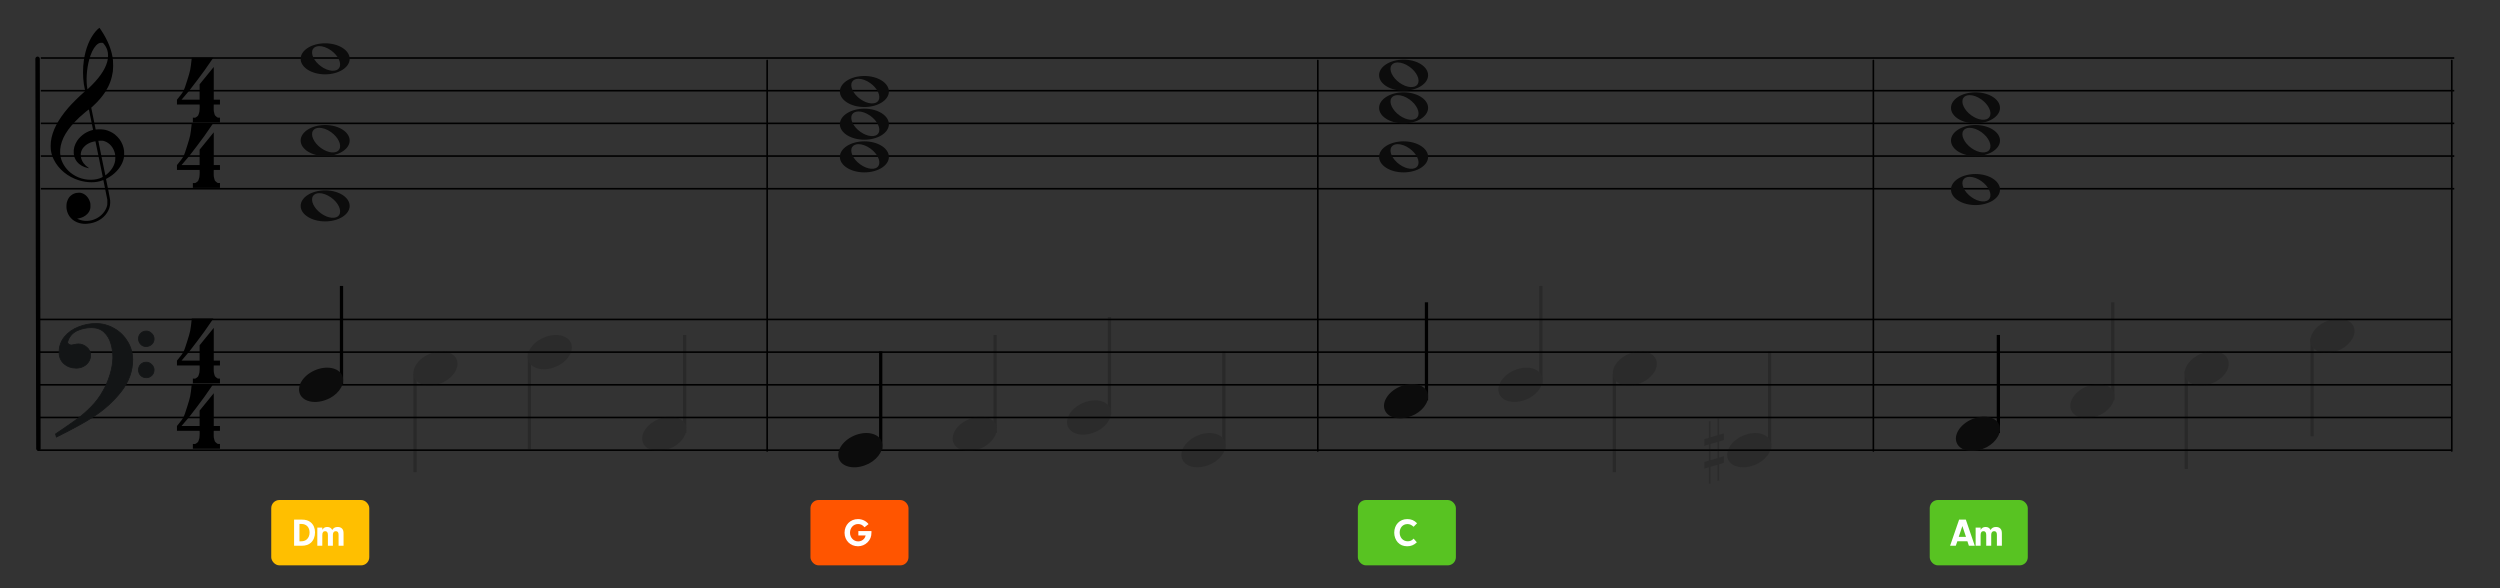 <?xml version="1.0" encoding="UTF-8"?>
<svg width="1530px" height="360px" viewBox="0 0 1530 360" version="1.1" xmlns="http://www.w3.org/2000/svg" xmlns:xlink="http://www.w3.org/1999/xlink">
    <rect x="0" y="0" width="1530" height="360" fill="#333333" stroke="none"/>
    <title>c1-walking-bass-analyze</title>
    <g id="c1-walking-bass-analyze" stroke="none" stroke-width="1" fill="none" fill-rule="evenodd">
        <g id="Group" transform="translate(23, 185)" stroke="#000000">
            <line x1="0" y1="10.5" x2="1477" y2="10.5" id="horizon"></line>
            <line x1="0" y1="30.5" x2="1477" y2="30.5" id="horizon"></line>
            <line x1="0" y1="50.5" x2="1477" y2="50.5" id="horizon"></line>
            <line x1="0" y1="70.5" x2="1477" y2="70.5" id="horizon"></line>
            <line x1="0" y1="90.5" x2="1477" y2="90.5" id="horizon"></line>
        </g>
        <line x1="-96.5" y1="155.5" x2="142" y2="155" id="bar" stroke="#000000" stroke-width="2.722" stroke-linecap="round" stroke-linejoin="round" transform="translate(23, 155.5) rotate(90) translate(-23, -155.5) "></line>
        <g id="F" transform="translate(34, 198)" fill="#131516" stroke="#131516" stroke-width="0.5">
            <path d="M0,67.596 C5.774,63.697 10.087,60.745 12.864,58.704 C15.642,56.7 18.566,54.186 21.563,51.198 C24.559,48.21 27.081,44.821 29.128,41.067 C30.736,38.298 32.125,35.091 33.258,31.447 C34.391,27.84 34.975,24.342 35.085,21.026 C35.085,17.928 34.683,14.977 33.842,12.207 C33.038,9.401 31.65,7.106 29.676,5.247 C27.703,3.425 25.144,2.514 21.965,2.514 C18.895,2.514 16.008,3.134 13.303,4.336 C10.635,5.575 8.735,7.543 7.675,10.312 C7.675,10.567 7.529,10.895 7.309,11.369 C7.382,11.952 7.675,12.389 8.223,12.717 C8.771,13.045 9.246,13.191 9.685,13.191 C9.904,13.191 10.525,13.082 11.476,12.863 C12.462,12.645 13.267,12.499 13.924,12.499 C15.861,12.499 17.579,13.191 19.151,14.539 C20.686,15.888 21.453,17.527 21.453,19.459 C21.453,20.843 21.051,22.155 20.283,23.358 C19.516,24.56 18.456,25.544 17.104,26.237 C15.752,26.965 14.253,27.293 12.645,27.293 C9.721,27.293 7.236,26.419 5.19,24.633 C3.18,22.811 2.156,20.516 2.156,17.637 C2.156,13.956 3.289,10.786 5.519,8.09 C7.784,5.393 10.635,3.389 14.144,2.041 C17.616,0.656 21.124,0 24.706,0 C28.616,0 32.344,0.984 35.816,2.988 C39.324,4.956 42.065,7.689 44.112,11.078 C46.159,14.503 47.219,18.147 47.219,22.082 C47.219,29.079 44.88,35.565 40.202,41.578 C35.524,47.59 29.749,52.801 22.842,57.247 C18.237,60.271 10.781,64.352 0.512,69.49 L0,67.596 Z M50.764,9.223 C50.764,7.912 51.239,6.818 52.189,5.944 C53.103,5.033 54.236,4.596 55.588,4.596 C56.757,4.596 57.854,5.106 58.84,6.09 C59.827,7.037 60.302,8.167 60.302,9.406 C60.302,10.717 59.791,11.847 58.84,12.758 C57.817,13.633 56.684,14.07 55.405,14.07 C54.053,14.07 52.956,13.633 52.079,12.649 C51.202,11.701 50.764,10.572 50.764,9.223 Z M50.764,28.318 C50.764,27.006 51.239,25.876 52.116,25.002 C53.029,24.091 54.162,23.654 55.588,23.654 C56.757,23.654 57.817,24.127 58.84,25.111 C59.791,26.095 60.302,27.152 60.302,28.318 C60.302,29.739 59.827,30.869 58.914,31.78 C57.963,32.691 56.867,33.164 55.588,33.164 C54.162,33.164 53.029,32.691 52.116,31.816 C51.239,30.941 50.764,29.775 50.764,28.318 Z" id="Shape"></path>
        </g>
        <path d="M51.162,136.963 C50.266,136.896 49.404,136.751 48.59,136.529 C44.375,135.385 41.455,132.207 40.775,128.019 C40.575,126.792 40.642,124.872 40.923,123.776 C41.137,122.937 41.656,121.738 42.074,121.113 C42.779,120.062 43.984,119.067 45.186,118.549 C46.174,118.121 46.706,118.008 47.952,117.964 C48.94,117.927 49.184,117.943 49.755,118.091 C52.243,118.73 54.258,120.863 55.132,123.784 C55.329,124.444 55.347,124.611 55.351,125.909 C55.354,127.141 55.333,127.398 55.178,127.946 C54.834,129.163 54.246,130.144 53.307,131.061 C51.932,132.409 50.321,133.218 48.146,133.658 L47.213,133.848 L47.875,134.136 C51.41,135.69 55.323,135.54 58.971,133.717 C62.164,132.123 64.633,129.238 65.482,126.11 C65.688,125.354 65.7,125.215 65.694,123.776 L65.688,122.247 L64.496,116.331 C63.841,113.077 63.287,110.355 63.266,110.281 C63.23,110.166 63.148,110.182 62.582,110.418 C58.926,111.945 53.394,111.925 48.345,110.368 C41.428,108.235 35.782,103.554 32.839,97.514 C31.921,95.627 31.385,93.824 31.088,91.619 C30.955,90.626 30.976,87.997 31.129,86.748 C31.949,80.066 35.398,73.366 41.901,65.82 C43.925,63.472 48.355,59.078 51.323,56.473 C52.113,55.781 52.146,55.737 52.085,55.513 C51.948,54.994 51.471,52.478 51.323,51.492 C50.64,46.894 50.641,41.555 51.327,36.883 C52.404,29.543 54.928,23.375 58.602,19.114 C59.272,18.336 60.69,17 60.845,17 C60.895,17 61.325,17.589 61.798,18.309 C66.195,24.971 68.521,30.905 69.157,37.07 C69.315,38.612 69.271,42.229 69.075,43.64 C68.431,48.296 66.928,52.337 64.35,56.34 C62.665,58.961 60.126,61.939 57.535,64.339 C56.944,64.888 56.321,65.465 56.152,65.623 L55.846,65.909 L57.203,72.585 L58.559,79.263 L59.231,79.211 C61.12,79.059 63.116,79.17 64.543,79.503 C66.442,79.949 68.58,80.966 70.179,82.183 C71.071,82.863 72.556,84.382 73.183,85.257 C74.682,87.347 75.66,89.839 75.933,92.258 C76.069,93.455 75.988,95.783 75.78,96.751 C74.957,100.583 72.521,104.186 68.81,107.057 C67.892,107.767 66.554,108.624 65.582,109.127 C64.924,109.468 64.867,109.514 64.91,109.692 C64.993,110.029 66.048,115.157 66.442,117.136 C66.649,118.175 66.967,119.896 67.15,120.96 C67.472,122.832 67.482,122.929 67.438,124.139 C67.36,126.439 66.782,128.237 65.478,130.256 C62.993,134.1 58.541,136.551 53.349,136.933 C52.252,137.013 51.899,137.019 51.162,136.963 Z M57.745,109.885 C58.722,109.77 59.959,109.504 60.761,109.234 C61.743,108.905 62.928,108.32 62.881,108.187 C62.859,108.128 61.855,103.232 60.649,97.304 C59.443,91.377 58.437,86.508 58.413,86.484 C58.39,86.46 57.989,86.516 57.523,86.611 C54.107,87.303 51.304,89.262 50.076,91.816 C49.689,92.621 49.541,93.148 49.441,94.068 C49.229,96.023 49.858,98.17 51.144,99.872 C51.893,100.865 53.034,101.926 54.081,102.606 C54.482,102.866 54.559,102.994 54.278,102.933 C54.18,102.913 53.836,102.838 53.514,102.77 C50.981,102.223 48.532,100.79 47.143,99.047 C45.923,97.514 45.304,95.92 45.127,93.848 C44.901,91.207 45.593,88.661 47.211,86.165 C48.256,84.553 50.06,82.798 51.867,81.636 C53.176,80.793 55.16,79.933 56.512,79.622 C56.759,79.566 56.961,79.493 56.961,79.463 C56.961,79.376 54.457,67.124 54.415,67.007 C54.354,66.835 50.96,69.619 48.673,71.714 C47.412,72.87 44.728,75.664 43.754,76.836 C40.813,80.373 38.913,83.555 37.85,86.716 C36.782,89.904 36.516,92.972 37.062,95.876 C37.726,99.406 40.003,103.1 43.048,105.588 C47.184,108.965 52.451,110.505 57.745,109.885 Z M65.505,106.528 C68.324,104.107 69.992,101.353 70.485,98.313 C70.651,97.294 70.607,95.145 70.405,94.195 C69.58,90.346 67.061,87.374 63.741,86.333 C63.087,86.127 62.936,86.111 61.647,86.109 C60.83,86.109 60.23,86.139 60.189,86.187 C60.148,86.234 60.991,90.463 62.301,96.771 C63.5,102.548 64.482,107.285 64.484,107.299 C64.492,107.363 64.835,107.103 65.505,106.528 Z M56.284,52.016 C61.959,46.335 65.313,40.803 66.012,35.963 C66.169,34.873 66.167,33.096 66.006,32.127 C65.684,30.195 64.896,28.498 63.556,26.862 C63.024,26.212 62.944,26.178 61.938,26.18 C60.83,26.182 59.822,26.708 58.777,27.83 C57.044,29.684 55.596,32.715 54.529,36.707 C53.046,42.266 52.59,49.218 53.404,53.927 L53.531,54.671 L54.325,53.927 C54.761,53.517 55.641,52.658 56.284,52.016 Z" id="G-Clef" fill="#000000"></path>
        <g id="Group" transform="translate(25.015, 25)" stroke="#000000">
            <line x1="-0.015" y1="10.5" x2="1476.985" y2="10.5" id="horizon"></line>
            <line x1="-0.015" y1="30.5" x2="1476.985" y2="30.5" id="horizon"></line>
            <line x1="-0.015" y1="50.5" x2="1476.985" y2="50.5" id="horizon"></line>
            <line x1="-0.015" y1="70.5" x2="1476.985" y2="70.5" id="horizon"></line>
            <line x1="-0.015" y1="90.5" x2="1476.985" y2="90.5" id="horizon"></line>
        </g>
        <line x1="350" y1="156.5" x2="589" y2="156.5" id="bar" stroke="#000000" stroke-linecap="round" stroke-linejoin="round" transform="translate(469.5, 156.5) rotate(90) translate(-469.5, -156.5) "></line>
        <line x1="687" y1="156.5" x2="926" y2="156.5" id="bar" stroke="#000000" stroke-linecap="round" stroke-linejoin="round" transform="translate(806.5, 156.5) rotate(90) translate(-806.5, -156.5) "></line>
        <line x1="1381" y1="156.5" x2="1620" y2="156.5" id="bar" stroke="#000000" stroke-linecap="round" stroke-linejoin="round" transform="translate(1500.5, 156.5) rotate(90) translate(-1500.5, -156.5) "></line>
        <rect id="Rectangle" fill="#000000" fill-rule="nonzero" x="208" y="175" width="2" height="60"></rect>
        <g id="Group" transform="translate(182, 225)" fill="#0C0C0C" fill-rule="nonzero">
            <g id="note">
                <path d="M9.193,2.294 C2.898,5.636 -0.455,11.685 1.608,16.236 C3.808,21.091 11.371,22.461 18.488,19.295 C25.606,16.129 29.595,9.618 27.395,4.764 C25.195,-0.091 17.631,-1.461 10.515,1.705 C10.07,1.903 9.612,2.07 9.193,2.294 Z" transform="translate(14.5, 10.5) rotate(-180) translate(-14.5, -10.5) "></path>
            </g>
        </g>
        <g id="Group-2" opacity="0.198" transform="translate(252, 175)" fill-rule="nonzero">
            <rect id="Rectangle" fill="#000000" x="1" y="54" width="2" height="60"></rect>
            <g id="note" transform="translate(0, 40)" fill="#0C0C0C">
                <path d="M9.193,2.294 C2.898,5.636 -0.455,11.685 1.608,16.236 C3.808,21.091 11.371,22.461 18.488,19.295 C25.606,16.129 29.595,9.618 27.395,4.764 C25.195,-0.091 17.631,-1.461 10.515,1.705 C10.07,1.903 9.612,2.07 9.193,2.294 Z" transform="translate(14.5, 10.5) rotate(-180) translate(-14.5, -10.5) "></path>
            </g>
            <rect id="Rectangle" fill="#000000" x="166" y="30" width="2" height="60"></rect>
            <g id="note" transform="translate(140, 80)" fill="#0C0C0C">
                <path d="M9.193,2.294 C2.898,5.636 -0.455,11.685 1.608,16.236 C3.808,21.091 11.371,22.461 18.488,19.295 C25.606,16.129 29.595,9.618 27.395,4.764 C25.195,-0.091 17.631,-1.461 10.515,1.705 C10.07,1.903 9.612,2.07 9.193,2.294 Z" transform="translate(14.5, 10.5) rotate(-180) translate(-14.5, -10.5) "></path>
            </g>
            <rect id="Rectangle" fill="#000000" x="71" y="40" width="2" height="60"></rect>
            <g id="note" transform="translate(70, 30)" fill="#0C0C0C">
                <path d="M9.193,2.294 C2.898,5.636 -0.455,11.685 1.608,16.236 C3.808,21.091 11.371,22.461 18.488,19.295 C25.606,16.129 29.595,9.618 27.395,4.764 C25.195,-0.091 17.631,-1.461 10.515,1.705 C10.07,1.903 9.612,2.07 9.193,2.294 Z" transform="translate(14.5, 10.5) rotate(-180) translate(-14.5, -10.5) "></path>
            </g>
            <rect id="Rectangle" fill="#000000" x="356" y="30" width="2" height="60"></rect>
            <g id="note" transform="translate(330, 80)" fill="#0C0C0C">
                <path d="M9.193,2.294 C2.898,5.636 -0.455,11.685 1.608,16.236 C3.808,21.091 11.371,22.461 18.488,19.295 C25.606,16.129 29.595,9.618 27.395,4.764 C25.195,-0.091 17.631,-1.461 10.515,1.705 C10.07,1.903 9.612,2.07 9.193,2.294 Z" transform="translate(14.5, 10.5) rotate(-180) translate(-14.5, -10.5) "></path>
            </g>
            <rect id="Rectangle" fill="#000000" x="496" y="40" width="2" height="60"></rect>
            <g id="note" transform="translate(470, 90)" fill="#0C0C0C">
                <path d="M9.193,2.294 C2.898,5.636 -0.455,11.685 1.608,16.236 C3.808,21.091 11.371,22.461 18.488,19.295 C25.606,16.129 29.595,9.618 27.395,4.764 C25.195,-0.091 17.631,-1.461 10.515,1.705 C10.07,1.903 9.612,2.07 9.193,2.294 Z" transform="translate(14.5, 10.5) rotate(-180) translate(-14.5, -10.5) "></path>
            </g>
            <rect id="Rectangle" fill="#000000" x="426" y="19" width="2" height="60"></rect>
            <g id="note" transform="translate(400, 70)" fill="#0C0C0C">
                <path d="M9.193,2.294 C2.898,5.636 -0.455,11.685 1.608,16.236 C3.808,21.091 11.371,22.461 18.488,19.295 C25.606,16.129 29.595,9.618 27.395,4.764 C25.195,-0.091 17.631,-1.461 10.515,1.705 C10.07,1.903 9.612,2.07 9.193,2.294 Z" transform="translate(14.5, 10.5) rotate(-180) translate(-14.5, -10.5) "></path>
            </g>
            <rect id="Rectangle" fill="#000000" x="690" y="0" width="2" height="60"></rect>
            <g id="note" transform="translate(664, 50)" fill="#0C0C0C">
                <path d="M9.193,2.294 C2.898,5.636 -0.455,11.685 1.608,16.236 C3.808,21.091 11.371,22.461 18.488,19.295 C25.606,16.129 29.595,9.618 27.395,4.764 C25.195,-0.091 17.631,-1.461 10.515,1.705 C10.07,1.903 9.612,2.07 9.193,2.294 Z" transform="translate(14.5, 10.5) rotate(-180) translate(-14.5, -10.5) "></path>
            </g>
            <rect id="Rectangle" fill="#000000" x="830" y="40" width="2" height="60"></rect>
            <g id="sharp" transform="translate(791, 81)" fill="#0C0C0C">
                <path d="M3.914,25.588 L3.914,15.682 L8.021,14.519 L8.021,24.375 L3.914,25.588 Z M12,23.192 L9.177,24.021 L9.177,14.165 L12,13.356 L12,9.262 L9.177,10.071 L9.177,0 L8.021,0 L8.021,10.376 L3.914,11.587 L3.914,1.794 L2.823,1.794 L2.823,11.96 L0,12.771 L0,16.874 L2.823,16.065 L2.823,25.902 L0,26.709 L0,30.795 L2.823,29.986 L2.823,40 L3.914,40 L3.914,29.628 L8.021,28.469 L8.021,38.212 L9.177,38.212 L9.177,28.103 L12,27.292 L12,23.192 Z"></path>
            </g>
            <g id="note" transform="translate(804, 90)" fill="#0C0C0C">
                <path d="M9.193,2.294 C2.898,5.636 -0.455,11.685 1.608,16.236 C3.808,21.091 11.371,22.461 18.488,19.295 C25.606,16.129 29.595,9.618 27.395,4.764 C25.195,-0.091 17.631,-1.461 10.515,1.705 C10.07,1.903 9.612,2.07 9.193,2.294 Z" transform="translate(14.5, 10.5) rotate(-180) translate(-14.5, -10.5) "></path>
            </g>
            <rect id="Rectangle" fill="#000000" x="735" y="54" width="2" height="60"></rect>
            <g id="note" transform="translate(734, 40)" fill="#0C0C0C">
                <path d="M9.193,2.294 C2.898,5.636 -0.455,11.685 1.608,16.236 C3.808,21.091 11.371,22.461 18.488,19.295 C25.606,16.129 29.595,9.618 27.395,4.764 C25.195,-0.091 17.631,-1.461 10.515,1.705 C10.07,1.903 9.612,2.07 9.193,2.294 Z" transform="translate(14.5, 10.5) rotate(-180) translate(-14.5, -10.5) "></path>
            </g>
            <rect id="Rectangle" fill="#000000" x="1040" y="10" width="2" height="60"></rect>
            <g id="note" transform="translate(1014, 60)" fill="#0C0C0C">
                <path d="M9.193,2.294 C2.898,5.636 -0.455,11.685 1.608,16.236 C3.808,21.091 11.371,22.461 18.488,19.295 C25.606,16.129 29.595,9.618 27.395,4.764 C25.195,-0.091 17.631,-1.461 10.515,1.705 C10.07,1.903 9.612,2.07 9.193,2.294 Z" transform="translate(14.5, 10.5) rotate(-180) translate(-14.5, -10.5) "></path>
            </g>
            <rect id="Rectangle" fill="#000000" x="1162" y="32" width="2" height="60"></rect>
            <g id="note" transform="translate(1161, 20)" fill="#0C0C0C">
                <path d="M9.193,2.294 C2.898,5.636 -0.455,11.685 1.608,16.236 C3.808,21.091 11.371,22.461 18.488,19.295 C25.606,16.129 29.595,9.618 27.395,4.764 C25.195,-0.091 17.631,-1.461 10.515,1.705 C10.07,1.903 9.612,2.07 9.193,2.294 Z" transform="translate(14.5, 10.5) rotate(-180) translate(-14.5, -10.5) "></path>
            </g>
            <rect id="Rectangle" fill="#000000" x="1085" y="52" width="2" height="60"></rect>
            <g id="note" transform="translate(1084, 40)" fill="#0C0C0C">
                <path d="M9.193,2.294 C2.898,5.636 -0.455,11.685 1.608,16.236 C3.808,21.091 11.371,22.461 18.488,19.295 C25.606,16.129 29.595,9.618 27.395,4.764 C25.195,-0.091 17.631,-1.461 10.515,1.705 C10.07,1.903 9.612,2.07 9.193,2.294 Z" transform="translate(14.5, 10.5) rotate(-180) translate(-14.5, -10.5) "></path>
            </g>
        </g>
        <rect id="Rectangle" fill="#000000" fill-rule="nonzero" x="538" y="215" width="2" height="60"></rect>
        <g id="Group" transform="translate(512, 265)" fill="#0C0C0C" fill-rule="nonzero">
            <g id="note">
                <path d="M9.193,2.294 C2.898,5.636 -0.455,11.685 1.608,16.236 C3.808,21.091 11.371,22.461 18.488,19.295 C25.606,16.129 29.595,9.618 27.395,4.764 C25.195,-0.091 17.631,-1.461 10.515,1.705 C10.07,1.903 9.612,2.07 9.193,2.294 Z" transform="translate(14.5, 10.5) rotate(-180) translate(-14.5, -10.5) "></path>
            </g>
        </g>
        <line x1="1027" y1="156.5" x2="1266" y2="156.5" id="bar" stroke="#000000" stroke-linecap="round" stroke-linejoin="round" transform="translate(1146.5, 156.5) rotate(90) translate(-1146.5, -156.5) "></line>
        <rect id="Rectangle" fill="#000000" fill-rule="nonzero" x="872" y="185" width="2" height="60"></rect>
        <g id="Group" transform="translate(846, 235)" fill="#0C0C0C" fill-rule="nonzero">
            <g id="note">
                <path d="M9.193,2.294 C2.898,5.636 -0.455,11.685 1.608,16.236 C3.808,21.091 11.371,22.461 18.488,19.295 C25.606,16.129 29.595,9.618 27.395,4.764 C25.195,-0.091 17.631,-1.461 10.515,1.705 C10.07,1.903 9.612,2.07 9.193,2.294 Z" transform="translate(14.5, 10.5) rotate(-180) translate(-14.5, -10.5) "></path>
            </g>
        </g>
        <g id="Rectangle-Copy" transform="translate(831, 306)" fill="#58C322">
            <rect x="0" y="0" width="60" height="40" rx="5"></rect>
        </g>
        <g id="Group" transform="translate(851, 318)" fill="#FFFFFF" fill-rule="nonzero">
            <g id="CS-Root">
                <path d="M10.164,16.312 C12.54,16.312 14.268,15.616 16.116,13.888 L14.124,11.632 C13.14,12.76 12.012,13.264 10.548,13.264 C7.668,13.264 5.604,11.032 5.604,7.96 C5.604,4.888 7.572,2.728 10.38,2.728 C11.724,2.728 12.828,3.208 14.124,4.384 L16.26,2.224 C14.364,0.376 12.684,-0.32 10.212,-0.32 C5.58,-0.32 2.268,3.16 2.268,8.032 C2.268,10.24 3.06,12.4 4.428,13.912 C5.844,15.496 7.788,16.312 10.164,16.312 Z" id="Combined-Shape"></path>
            </g>
        </g>
        <g id="ChBlock" transform="translate(496, 306)" fill="#FF5500">
            <rect id="Rectangle-Copy" x="0" y="0" width="60" height="40" rx="5"></rect>
        </g>
        <g id="Group" transform="translate(516, 318)" fill="#FFFFFF" fill-rule="nonzero">
            <g id="CS-Root">
                <path d="M9.096,16.312 C11.352,16.312 13.392,15.448 15,13.84 C16.608,12.208 17.328,10.36 17.328,7.888 L17.328,7.024 L9.312,7.024 L9.312,9.712 L13.776,9.712 C13.512,10.672 13.272,11.176 12.792,11.728 C11.952,12.736 10.584,13.336 9.216,13.336 C6.408,13.336 4.2,11.008 4.2,8.032 C4.2,5.008 6.336,2.704 9.144,2.704 C10.728,2.704 11.904,3.304 13.08,4.696 L15.552,2.752 C13.992,0.784 11.664,-0.32 9.072,-0.32 C4.368,-0.32 0.864,3.256 0.864,8.032 C0.864,12.76 4.392,16.312 9.096,16.312 Z" id="Combined-Shape"></path>
            </g>
        </g>
        <g id="ChBlock" transform="translate(166, 306)" fill="#FFBF00">
            <rect id="Rectangle-Copy" x="0" y="0" width="60" height="40" rx="5"></rect>
        </g>
        <g id="Group" transform="translate(186, 318)" fill="#FFFFFF" fill-rule="nonzero">
            <g id="CS-Root">
                <path d="M-1.288,16 C1.016,16 2.936,15.352 4.256,14.152 C5.888,12.688 6.8,10.384 6.8,7.816 C6.8,5.296 5.912,3.208 4.28,1.768 C2.864,0.52 1.112,-0.008 -1.48,-0.008 L-6.016,-0.008 L-6.016,16 L-1.288,16 Z M-2.104,13.288 L-2.728,13.288 L-2.728,2.656 L-1.528,2.656 C1.52,2.656 3.464,4.72 3.464,7.912 C3.464,9.688 2.816,11.2 1.664,12.184 C0.728,12.976 -0.352,13.288 -2.104,13.288 Z M11.248,16 L11.248,9.4 C11.248,7.864 11.848,7.072 13,7.072 C14.104,7.072 14.68,7.864 14.68,9.4 L14.68,16 L17.728,16 L17.728,9.304 C17.728,7.888 18.376,7.072 19.504,7.072 C20.656,7.072 21.208,7.792 21.208,9.304 L21.208,16 L24.256,16 L24.256,8.728 C24.256,7.048 24.04,6.28 23.368,5.536 C22.744,4.864 21.808,4.504 20.68,4.504 C19.096,4.504 18.064,5.08 17.32,6.352 C16.792,5.152 15.736,4.504 14.296,4.504 C12.88,4.504 11.944,5.056 11.248,6.28 L11.248,4.888 L8.2,4.888 L8.2,16 L11.248,16 Z" id="Combined-Shape"></path>
            </g>
        </g>
        <g id="Rectangle-Copy" transform="translate(1181, 306)" fill="#58C322">
            <rect x="0" y="0" width="60" height="40" rx="5"></rect>
        </g>
        <g id="Group" transform="translate(1201, 318)" fill="#FFFFFF" fill-rule="nonzero">
            <g id="CS-Root">
                <path d="M-4.06,16 L-3.1,13.24 L3.044,13.24 L3.956,16 L7.556,16 L2.084,-0.008 L-2.02,-0.008 L-7.54,16 L-4.06,16 Z M2.18,10.552 L-2.26,10.552 L-0.028,3.928 L2.18,10.552 Z M11.14,16 L11.14,9.4 C11.14,7.864 11.74,7.072 12.892,7.072 C13.996,7.072 14.572,7.864 14.572,9.4 L14.572,16 L17.62,16 L17.62,9.304 C17.62,7.888 18.268,7.072 19.396,7.072 C20.548,7.072 21.1,7.792 21.1,9.304 L21.1,16 L24.148,16 L24.148,8.728 C24.148,7.048 23.932,6.28 23.26,5.536 C22.636,4.864 21.7,4.504 20.572,4.504 C18.988,4.504 17.956,5.08 17.212,6.352 C16.684,5.152 15.628,4.504 14.188,4.504 C12.772,4.504 11.836,5.056 11.14,6.28 L11.14,4.888 L8.092,4.888 L8.092,16 L11.14,16 Z" id="Combined-Shape"></path>
            </g>
        </g>
        <rect id="Rectangle" fill="#000000" fill-rule="nonzero" x="1222" y="205" width="2" height="60"></rect>
        <g id="Group" transform="translate(1196, 255)" fill="#0C0C0C" fill-rule="nonzero">
            <g id="note">
                <path d="M9.193,2.294 C2.898,5.636 -0.455,11.685 1.608,16.236 C3.808,21.091 11.371,22.461 18.488,19.295 C25.606,16.129 29.595,9.618 27.395,4.764 C25.195,-0.091 17.631,-1.461 10.515,1.705 C10.07,1.903 9.612,2.07 9.193,2.294 Z" transform="translate(14.5, 10.5) rotate(-180) translate(-14.5, -10.5) "></path>
            </g>
        </g>
        <g id="Group" transform="translate(184, 75.5)" fill="#0C0C0C" fill-rule="nonzero">
            <g id="whole">
                <path d="M14.988,1 C6.708,1 0,5.273 0,10.513 C0,15.752 6.708,20 14.988,20 C23.268,20 30,15.752 30,10.513 C30,5.273 23.268,1 14.988,1 Z M11.325,2.723 C13.479,2.693 16.132,3.586 18.626,5.371 C23.06,8.544 25.285,13.322 23.597,16.015 C21.91,18.707 16.948,18.313 12.514,15.141 C8.08,11.968 5.855,7.189 7.542,4.497 C8.281,3.318 9.651,2.746 11.325,2.723 Z"></path>
            </g>
        </g>
        <g id="Group" transform="translate(184, 115.5)" fill="#0C0C0C" fill-rule="nonzero">
            <g id="whole">
                <path d="M14.988,1 C6.708,1 0,5.273 0,10.513 C0,15.752 6.708,20 14.988,20 C23.268,20 30,15.752 30,10.513 C30,5.273 23.268,1 14.988,1 Z M11.325,2.723 C13.479,2.693 16.132,3.586 18.626,5.371 C23.06,8.544 25.285,13.322 23.597,16.015 C21.91,18.707 16.948,18.313 12.514,15.141 C8.08,11.968 5.855,7.189 7.542,4.497 C8.281,3.318 9.651,2.746 11.325,2.723 Z"></path>
            </g>
        </g>
        <g id="Group" transform="translate(184, 25.5)" fill="#0C0C0C" fill-rule="nonzero">
            <g id="whole">
                <path d="M14.988,1 C6.708,1 0,5.273 0,10.513 C0,15.752 6.708,20 14.988,20 C23.268,20 30,15.752 30,10.513 C30,5.273 23.268,1 14.988,1 Z M11.325,2.723 C13.479,2.693 16.132,3.586 18.626,5.371 C23.06,8.544 25.285,13.322 23.597,16.015 C21.91,18.707 16.948,18.313 12.514,15.141 C8.08,11.968 5.855,7.189 7.542,4.497 C8.281,3.318 9.651,2.746 11.325,2.723 Z"></path>
            </g>
        </g>
        <g id="Group" transform="translate(514, 65.5)" fill="#0C0C0C" fill-rule="nonzero">
            <g id="whole">
                <path d="M14.988,1 C6.708,1 0,5.273 0,10.513 C0,15.752 6.708,20 14.988,20 C23.268,20 30,15.752 30,10.513 C30,5.273 23.268,1 14.988,1 Z M11.325,2.723 C13.479,2.693 16.132,3.586 18.626,5.371 C23.06,8.544 25.285,13.322 23.597,16.015 C21.91,18.707 16.948,18.313 12.514,15.141 C8.08,11.968 5.855,7.189 7.542,4.497 C8.281,3.318 9.651,2.746 11.325,2.723 Z"></path>
            </g>
        </g>
        <g id="Group" transform="translate(514, 85.5)" fill="#0C0C0C" fill-rule="nonzero">
            <g id="whole">
                <path d="M14.988,1 C6.708,1 0,5.273 0,10.513 C0,15.752 6.708,20 14.988,20 C23.268,20 30,15.752 30,10.513 C30,5.273 23.268,1 14.988,1 Z M11.325,2.723 C13.479,2.693 16.132,3.586 18.626,5.371 C23.06,8.544 25.285,13.322 23.597,16.015 C21.91,18.707 16.948,18.313 12.514,15.141 C8.08,11.968 5.855,7.189 7.542,4.497 C8.281,3.318 9.651,2.746 11.325,2.723 Z"></path>
            </g>
        </g>
        <g id="Group" transform="translate(514, 45.5)" fill="#0C0C0C" fill-rule="nonzero">
            <g id="whole">
                <path d="M14.988,1 C6.708,1 0,5.273 0,10.513 C0,15.752 6.708,20 14.988,20 C23.268,20 30,15.752 30,10.513 C30,5.273 23.268,1 14.988,1 Z M11.325,2.723 C13.479,2.693 16.132,3.586 18.626,5.371 C23.06,8.544 25.285,13.322 23.597,16.015 C21.91,18.707 16.948,18.313 12.514,15.141 C8.08,11.968 5.855,7.189 7.542,4.497 C8.281,3.318 9.651,2.746 11.325,2.723 Z"></path>
            </g>
        </g>
        <g id="Group" transform="translate(844, 55.5)" fill="#0C0C0C" fill-rule="nonzero">
            <g id="whole">
                <path d="M14.988,1 C6.708,1 0,5.273 0,10.513 C0,15.752 6.708,20 14.988,20 C23.268,20 30,15.752 30,10.513 C30,5.273 23.268,1 14.988,1 Z M11.325,2.723 C13.479,2.693 16.132,3.586 18.626,5.371 C23.06,8.544 25.285,13.322 23.597,16.015 C21.91,18.707 16.948,18.313 12.514,15.141 C8.08,11.968 5.855,7.189 7.542,4.497 C8.281,3.318 9.651,2.746 11.325,2.723 Z"></path>
            </g>
        </g>
        <g id="Group" transform="translate(844, 85.5)" fill="#0C0C0C" fill-rule="nonzero">
            <g id="whole">
                <path d="M14.988,1 C6.708,1 0,5.273 0,10.513 C0,15.752 6.708,20 14.988,20 C23.268,20 30,15.752 30,10.513 C30,5.273 23.268,1 14.988,1 Z M11.325,2.723 C13.479,2.693 16.132,3.586 18.626,5.371 C23.06,8.544 25.285,13.322 23.597,16.015 C21.91,18.707 16.948,18.313 12.514,15.141 C8.08,11.968 5.855,7.189 7.542,4.497 C8.281,3.318 9.651,2.746 11.325,2.723 Z"></path>
            </g>
        </g>
        <g id="Group" transform="translate(844, 35.5)" fill="#0C0C0C" fill-rule="nonzero">
            <g id="whole">
                <path d="M14.988,1 C6.708,1 0,5.273 0,10.513 C0,15.752 6.708,20 14.988,20 C23.268,20 30,15.752 30,10.513 C30,5.273 23.268,1 14.988,1 Z M11.325,2.723 C13.479,2.693 16.132,3.586 18.626,5.371 C23.06,8.544 25.285,13.322 23.597,16.015 C21.91,18.707 16.948,18.313 12.514,15.141 C8.08,11.968 5.855,7.189 7.542,4.497 C8.281,3.318 9.651,2.746 11.325,2.723 Z"></path>
            </g>
        </g>
        <g id="Group" transform="translate(1194, 75.5)" fill="#0C0C0C" fill-rule="nonzero">
            <g id="whole">
                <path d="M14.988,1 C6.708,1 0,5.273 0,10.513 C0,15.752 6.708,20 14.988,20 C23.268,20 30,15.752 30,10.513 C30,5.273 23.268,1 14.988,1 Z M11.325,2.723 C13.479,2.693 16.132,3.586 18.626,5.371 C23.06,8.544 25.285,13.322 23.597,16.015 C21.91,18.707 16.948,18.313 12.514,15.141 C8.08,11.968 5.855,7.189 7.542,4.497 C8.281,3.318 9.651,2.746 11.325,2.723 Z"></path>
            </g>
        </g>
        <g id="Group" transform="translate(1194, 105.5)" fill="#0C0C0C" fill-rule="nonzero">
            <g id="whole">
                <path d="M14.988,1 C6.708,1 0,5.273 0,10.513 C0,15.752 6.708,20 14.988,20 C23.268,20 30,15.752 30,10.513 C30,5.273 23.268,1 14.988,1 Z M11.325,2.723 C13.479,2.693 16.132,3.586 18.626,5.371 C23.06,8.544 25.285,13.322 23.597,16.015 C21.91,18.707 16.948,18.313 12.514,15.141 C8.08,11.968 5.855,7.189 7.542,4.497 C8.281,3.318 9.651,2.746 11.325,2.723 Z"></path>
            </g>
        </g>
        <g id="Group" transform="translate(1194, 55.5)" fill="#0C0C0C" fill-rule="nonzero">
            <g id="whole">
                <path d="M14.988,1 C6.708,1 0,5.273 0,10.513 C0,15.752 6.708,20 14.988,20 C23.268,20 30,15.752 30,10.513 C30,5.273 23.268,1 14.988,1 Z M11.325,2.723 C13.479,2.693 16.132,3.586 18.626,5.371 C23.06,8.544 25.285,13.322 23.597,16.015 C21.91,18.707 16.948,18.313 12.514,15.141 C8.08,11.968 5.855,7.189 7.542,4.497 C8.281,3.318 9.651,2.746 11.325,2.723 Z"></path>
            </g>
        </g>
        <g id="Group" transform="translate(108.3, 194.958)" fill="#000000" fill-rule="nonzero">
            <g id="4/4">
                <path d="M22.275,40 L21.49,41.148 C16.792,47.996 16.792,47.996 12.375,53.86 C7.59,60.212 7.59,60.212 2.805,65.74 L2.805,65.74 L13.86,65.74 L13.86,56.335 L22.523,45.693 L22.523,65.74 L26.317,65.74 L26.317,68.71 L22.523,68.71 L22.498,69.224 C22.447,70.491 22.447,70.491 22.481,71.556 C22.523,72.835 22.523,72.835 22.852,74.073 C23.183,75.31 23.183,75.31 24.049,76.052 C24.915,76.795 24.915,76.795 26.317,76.713 L26.317,76.713 L26.317,79.683 L9.735,79.683 L9.735,76.713 L9.986,76.736 C11.22,76.817 11.22,76.817 12.045,76.218 C12.953,75.558 12.953,75.558 13.365,74.361 C13.777,73.165 13.777,73.165 13.86,71.68 C13.943,70.195 13.943,70.195 13.86,68.71 L13.86,68.71 L-9.45465928e-13,68.71 L-9.45465928e-13,65.74 L0.381,65.28 C4.143,60.639 4.143,60.639 6.146,54.314 C8.25,47.672 8.25,47.672 9.075,40 L9.075,40 L22.275,40 Z M22.275,1.49213975e-12 L21.49,1.148 C16.792,7.996 16.792,7.996 12.375,13.86 C7.59,20.212 7.59,20.212 2.805,25.74 L2.805,25.74 L13.86,25.74 L13.86,16.335 L22.523,5.692 L22.523,25.74 L26.317,25.74 L26.317,28.71 L22.523,28.71 L22.498,29.224 C22.447,30.491 22.447,30.491 22.481,31.556 C22.523,32.835 22.523,32.835 22.852,34.072 C23.183,35.31 23.183,35.31 24.049,36.053 C24.915,36.795 24.915,36.795 26.317,36.712 L26.317,36.712 L26.317,39.682 L9.735,39.682 L9.735,36.712 L9.986,36.736 C11.22,36.818 11.22,36.818 12.045,36.218 C12.953,35.557 12.953,35.557 13.365,34.361 C13.777,33.165 13.777,33.165 13.86,31.68 C13.943,30.195 13.943,30.195 13.86,28.71 L13.86,28.71 L-9.45465928e-13,28.71 L-9.45465928e-13,25.74 L0.381,25.28 C4.143,20.639 4.143,20.639 6.146,14.314 C8.25,7.673 8.25,7.673 9.075,1.49213975e-12 L9.075,1.49213975e-12 L22.275,1.49213975e-12 Z"></path>
            </g>
        </g>
        <g id="Group" transform="translate(108.3, 35.275)" fill="#000000" fill-rule="nonzero">
            <g id="4/4">
                <path d="M22.275,40 L21.49,41.148 C16.792,47.996 16.792,47.996 12.375,53.86 C7.59,60.212 7.59,60.212 2.805,65.74 L2.805,65.74 L13.86,65.74 L13.86,56.335 L22.523,45.693 L22.523,65.74 L26.317,65.74 L26.317,68.71 L22.523,68.71 L22.498,69.224 C22.447,70.491 22.447,70.491 22.481,71.556 C22.523,72.835 22.523,72.835 22.852,74.073 C23.183,75.31 23.183,75.31 24.049,76.052 C24.915,76.795 24.915,76.795 26.317,76.713 L26.317,76.713 L26.317,79.683 L9.735,79.683 L9.735,76.713 L9.986,76.736 C11.22,76.817 11.22,76.817 12.045,76.218 C12.953,75.558 12.953,75.558 13.365,74.361 C13.777,73.165 13.777,73.165 13.86,71.68 C13.943,70.195 13.943,70.195 13.86,68.71 L13.86,68.71 L-9.45465928e-13,68.71 L-9.45465928e-13,65.74 L0.381,65.28 C4.143,60.639 4.143,60.639 6.146,54.314 C8.25,47.672 8.25,47.672 9.075,40 L9.075,40 L22.275,40 Z M22.275,1.49213975e-12 L21.49,1.148 C16.792,7.996 16.792,7.996 12.375,13.86 C7.59,20.212 7.59,20.212 2.805,25.74 L2.805,25.74 L13.86,25.74 L13.86,16.335 L22.523,5.692 L22.523,25.74 L26.317,25.74 L26.317,28.71 L22.523,28.71 L22.498,29.224 C22.447,30.491 22.447,30.491 22.481,31.556 C22.523,32.835 22.523,32.835 22.852,34.072 C23.183,35.31 23.183,35.31 24.049,36.053 C24.915,36.795 24.915,36.795 26.317,36.712 L26.317,36.712 L26.317,39.682 L9.735,39.682 L9.735,36.712 L9.986,36.736 C11.22,36.818 11.22,36.818 12.045,36.218 C12.953,35.557 12.953,35.557 13.365,34.361 C13.777,33.165 13.777,33.165 13.86,31.68 C13.943,30.195 13.943,30.195 13.86,28.71 L13.86,28.71 L-9.45465928e-13,28.71 L-9.45465928e-13,25.74 L0.381,25.28 C4.143,20.639 4.143,20.639 6.146,14.314 C8.25,7.673 8.25,7.673 9.075,1.49213975e-12 L9.075,1.49213975e-12 L22.275,1.49213975e-12 Z"></path>
            </g>
        </g>
    </g>
</svg>
